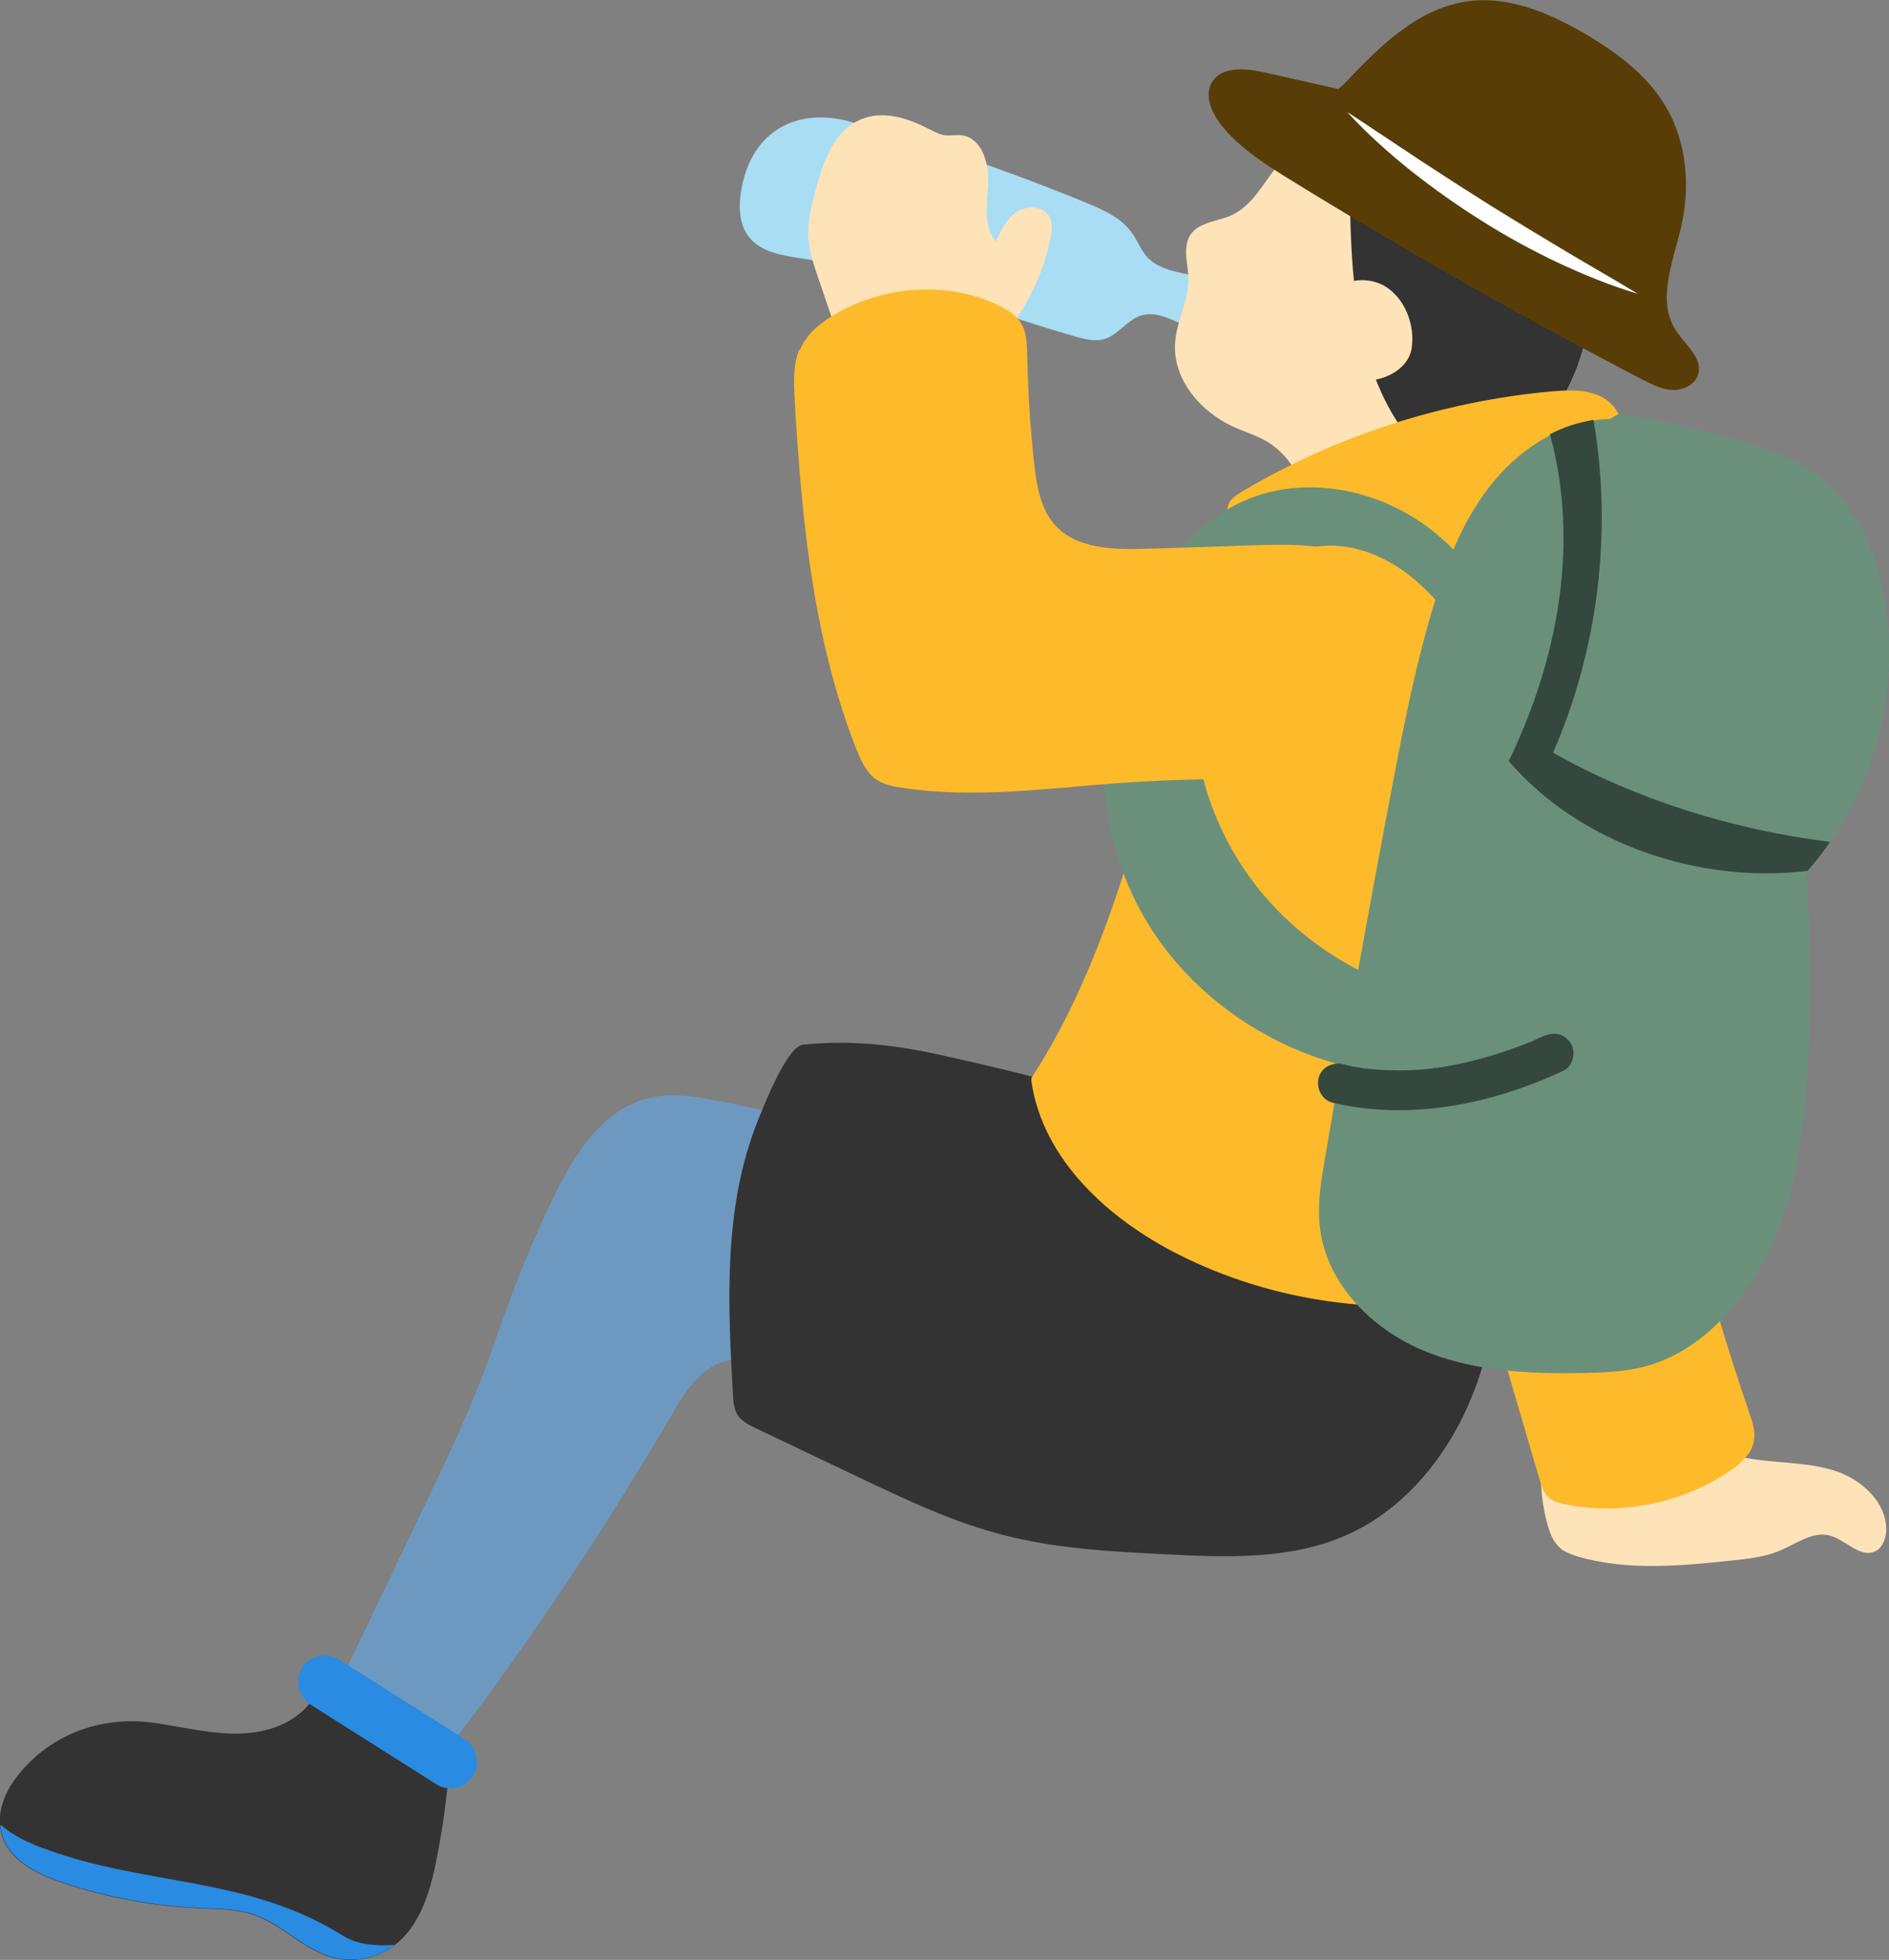 <?xml version="1.0" encoding="UTF-8"?>
<svg xmlns="http://www.w3.org/2000/svg" viewBox="0 0 55.44 57.5">
  <rect x="0" y="0" width="55.44" height="57.5" fill="#808080" stroke="none"/>
  <defs>
    <style>
      .cls-1, .cls-2 {
        fill: #fee3b8;
      }

      .cls-3 {
        fill: #fff;
      }

      .cls-4 {
        fill: #35483e;
      }

      .cls-5 {
        fill: #fdba2b;
      }

      .cls-6 {
        isolation: isolate;
      }

      .cls-7 {
        fill: #6a907c;
      }

      .cls-8 {
        fill: #333;
      }

      .cls-2, .cls-9 {
        mix-blend-mode: multiply;
      }

      .cls-9 {
        opacity: .5;
      }

      .cls-10 {
        fill: #a9ddf3;
      }

      .cls-11 {
        fill: #298be2;
      }

      .cls-12 {
        fill: #6d99c0;
      }

      .cls-13 {
        fill: #583e06;
      }
    </style>
  </defs>
  <g class="cls-6">
    <g id="_イラスト" data-name="イラスト">
      <g>
        <g>
          <g>
            <path class="cls-1" d="m45.27,42.5c-.1.73-.05,1.49.14,2.2.07.26.17.53.37.71.15.13.35.2.54.26,1.46.42,3.02.27,4.53.11.46-.05.94-.1,1.37-.28.48-.2.97-.58,1.48-.45.47.12.9.68,1.34.46.22-.11.31-.38.32-.63,0-.79-.68-1.43-1.42-1.7-.74-.26-1.55-.25-2.33-.35-.78-.1-1.61-.35-2.07-.99l-4.26.64Z"/>
            <path class="cls-2" d="m49.17,43.9c.31.22.66.28,1,.27.34,0,.69-.09,1.05-.16.18-.03.36-.07.54-.1.18-.03.37-.06.57-.06.2,0,.42.04.59.17.08.07.15.14.2.24.02.05.04.1.04.14,0,.05,0,.1,0,.14-.04-.19-.18-.3-.33-.36-.15-.06-.31-.06-.47-.03-.16.03-.34.08-.52.12-.18.04-.36.08-.54.12-.36.07-.74.13-1.14.08-.2-.02-.39-.09-.56-.18-.17-.1-.33-.23-.42-.39Z"/>
          </g>
          <path class="cls-5" d="m44.8,16.28c-.83.05-1.73.73-2.21,1.31-.72.86-.86,2.06-.94,3.18-.29,4.54.06,9.13,1.04,13.57.47,2.15,1.09,4.27,1.71,6.39.26.89.52,1.77.78,2.66.06.22.14.45.32.58.12.09.27.13.41.16,1.65.34,3.44-.02,4.84-.96.34-.23.67-.52.73-.92.04-.27-.05-.54-.14-.8-2.21-6.46-3.54-13.22-3.93-20.04-.05-.9-.09-1.82-.33-2.69-.23-.83-.76-1.86-1.55-2.28-.23-.12-.48-.17-.73-.15Z"/>
        </g>
        <g>
          <path class="cls-12" d="m22.46,40.17c-.43-.42-1.16-.35-1.65-.02-.49.33-.81.87-1.11,1.38-2.04,3.49-4.3,6.85-6.76,10.05-.14.19-.29.37-.49.49-.2.12-.44.14-.68.15-.97.01-1.94-.41-2.6-1.13l.06-.17c1.1-2.29,2.19-4.58,3.29-6.87.5-1.04,1-2.09,1.43-3.16.43-1.06.78-2.15,1.19-3.22.34-.87.71-1.73,1.12-2.57.6-1.24,1.43-2.55,2.76-2.88.71-.18,1.45-.04,2.17.1.95.19,1.89.4,2.83.62l-1.57,7.21Z"/>
          <g class="cls-9">
            <path class="cls-12" d="m20.6,39.54c-.2-.18-.4-.36-.6-.52-.21-.16-.42-.31-.64-.44-.44-.26-.91-.47-1.4-.61l.19-.29c.18.26.36.52.55.77.19.26.38.51.57.77-.28-.17-.53-.38-.77-.6-.24-.22-.46-.46-.66-.72-.06-.08-.05-.19.03-.26.04-.03.1-.05.15-.03h.01c.54.12,1.06.36,1.5.69.22.17.43.35.6.56.18.21.33.43.45.68Z"/>
            <path class="cls-12" d="m19.85,39.97c-.26.12-.54.18-.83.21-.28.03-.57.02-.85-.03-.28-.04-.56-.12-.82-.24-.26-.12-.51-.26-.72-.46.28.05.55.11.81.17.26.05.53.1.79.14.26.04.53.08.8.11.27.03.54.05.82.09Z"/>
          </g>
        </g>
        <g>
          <path class="cls-8" d="m9.52,49.34c-.18.3-.37.6-.62.84-.55.52-1.34.7-2.1.68-.75-.02-1.49-.2-2.24-.31-1.6-.24-3.19.35-4.15,1.69-.27.38-.45.85-.41,1.31.08.96,1.03,1.42,1.84,1.69,1.31.44,2.69.69,4.07.75.51.02,1.03.02,1.51.18.84.28,1.47,1.02,2.32,1.26.6.16,1.27.05,1.77-.31.8-.56,1.11-1.59,1.3-2.56.19-.95.32-1.92.39-2.88l-3.7-2.34Z"/>
          <path class="cls-11" d="m10,56.75c-2.73-1.69-5.71-1.43-8.57-2.47-.51-.17-1.02-.4-1.42-.75,0,0,0,0,0,.01.08.96,1.03,1.42,1.84,1.69,1.31.44,2.69.69,4.07.75.51.02,1.03.02,1.51.18.84.28,1.47,1.02,2.32,1.26.6.16,1.27.05,1.77-.31.02-.02.04-.03.07-.05-.56.03-1.1.01-1.59-.31Z"/>
          <path class="cls-11" d="m13.62,51.01c-1.08-.68-2.16-1.37-3.24-2.05l-.46-.29c-.34-.22-.87-.08-1.07.28-.2.38-.09.83.28,1.07,1.08.68,2.16,1.37,3.24,2.05.15.1.31.2.46.29.34.22.87.08,1.07-.28.2-.38.09-.83-.28-1.07h0Z"/>
        </g>
        <path class="cls-8" d="m43.85,36.18c-5.26-2.27-10.74-4.03-16.34-5.25-1.34-.29-2.59-.42-3.95-.28-.45.05-1.11,1.72-1.26,2.08-.37.89-.61,1.84-.74,2.8-.24,1.78-.15,3.58-.05,5.37.01.21.03.42.13.6.12.2.35.31.56.41.99.47,1.97.94,2.96,1.41,1.41.67,2.83,1.35,4.35,1.73,1.53.39,3.12.47,4.69.55,1.8.09,3.68.17,5.33-.57,1.53-.68,2.71-2.02,3.44-3.54.72-1.52,1.03-3.2,1.14-4.88l-.26-.44Z"/>
        <path class="cls-10" d="m23.39,3.54c-.78.22-1.36.84-1.59,1.81-.13.56-.16,1.22.22,1.65.36.41.95.49,1.49.58,2.77.42,5.38,1.53,8.07,2.3.26.07.53.14.79.08.44-.11.71-.59,1.14-.71.43-.12.87.13,1.28.3.41.17.98.23,1.23-.13.22-.32.05-.78-.26-1.02-.31-.24-.71-.31-1.08-.39-.38-.08-.78-.2-1.03-.49-.17-.19-.26-.45-.41-.66-.31-.46-.85-.7-1.36-.91-1.48-.61-2.98-1.16-4.5-1.65-.8-.26-1.61-.5-2.43-.73-.57-.16-1.1-.16-1.57-.03Z"/>
        <g>
          <path class="cls-1" d="m43.51,15.14c-.17-.35-.04-.78.19-1.09.23-.31.56-.54.85-.78,1.51-1.27,2.32-3.32,2.08-5.28-.24-1.96-1.51-3.76-3.28-4.63-1.44-.71-3.16-.68-4.46.32-.49.38-1.02.71-1.42,1.21-.41.51-.72,1.16-1.36,1.44-.4.17-.91.19-1.16.54-.26.37-.08.87-.07,1.32,0,.63-.34,1.21-.39,1.84-.09,1.08.74,2.06,1.73,2.5.33.15.68.25.99.44.99.61,1.24,1.91,1.84,2.91l4.46-.73Z"/>
          <path class="cls-8" d="m46.64,7.99c-.24-1.96-1.51-3.76-3.28-4.63-1.2-.59-2.6-.67-3.78-.1.11,3.5-.27,7.26,1.98,9.85.59.59,1.47.72,2.4.65.19-.18.4-.33.59-.5,1.51-1.27,2.32-3.32,2.08-5.28Z"/>
          <path class="cls-1" d="m39,8.7c.33-.5,1.07-.61,1.6-.33.52.29.82.89.85,1.49,0,.16,0,.33-.05.49-.12.38-.49.64-.87.75-.38.11-.79.09-1.19.05l-.34-2.45Z"/>
        </g>
        <g>
          <path class="cls-13" d="m39.27,2.61c-.73-.16-1.45-.33-2.18-.49-.54-.12-1.23-.18-1.52.29-.24.4,0,.91.28,1.27.55.68,1.31,1.16,2.06,1.62,3.36,2.07,6.8,4.02,10.3,5.84.28.14.57.29.88.3s.66-.15.75-.46c.14-.48-.38-.86-.65-1.28-.57-.86-.1-1.99.14-3,.29-1.22.18-2.56-.47-3.62-.55-.91-1.44-1.56-2.36-2.1-1.05-.61-2.24-1.11-3.44-.94-1.47.21-2.6,1.35-3.62,2.43l-.17.15Z"/>
          <path class="cls-3" d="m39.56,3.3c.71.46,1.4.93,2.1,1.39.7.46,1.4.91,2.1,1.35.71.44,1.42.87,2.14,1.3.72.43,1.44.84,2.17,1.28-.81-.24-1.59-.56-2.36-.92-.76-.36-1.51-.77-2.22-1.22-.72-.45-1.41-.94-2.07-1.46-.66-.53-1.29-1.09-1.86-1.71Z"/>
        </g>
        <g>
          <path class="cls-5" d="m36.1,15.4c-2.15,5.35-2.69,11.39-5.83,16.23v.09c.33,2.29,2.25,4.04,4.31,5.08,2.77,1.4,6.01,1.85,9.07,1.28.2-.04.41-.08.58-.21.28-.21.38-.57.45-.91.59-2.78.8-5.62,1.01-8.45.23-3.13.46-6.25.69-9.38.07-.89.14-1.81.55-2.61.22-.43.53-.8.72-1.25.19-.44.22-1-.1-1.36-.11-.12-.25-.23-.29-.39-.05-.24.17-.45.28-.67.21-.44-.1-.99-.54-1.21-.44-.22-.95-.2-1.44-.16-3.21.29-6.35,1.3-9.12,2.95-.15.09-.31.19-.38.35s-.03.39.13.44l-.09.18Z"/>
          <g class="cls-9">
            <path class="cls-5" d="m37.57,15.04c.83-.32,1.67-.6,2.51-.88.42-.14.84-.26,1.27-.4l1.27-.38c.43-.12.85-.24,1.28-.35.43-.1.87-.2,1.32-.25.11-.01.22-.02.34-.03.11,0,.24-.02.38.02.07.02.14.06.19.11.05.05.1.11.12.18.05.13.05.27.02.39-.03.12-.09.24-.18.33-.09.09-.19.15-.3.19-.22.08-.44.09-.66.1.22-.05.43-.1.62-.2.09-.05.18-.11.24-.19.06-.07.09-.17.1-.26.01-.09,0-.19-.04-.26-.04-.07-.1-.11-.17-.13-.08-.01-.17,0-.28.01-.11.01-.21.03-.32.05-.43.08-.85.18-1.27.3-.42.12-.85.24-1.27.37l-1.28.35c-.43.11-.85.23-1.28.33-.86.22-1.72.42-2.59.58Z"/>
            <path class="cls-5" d="m37.1,15.79c.77-.12,1.53-.21,2.3-.29.38-.05.76-.08,1.15-.13l1.15-.12,1.15-.12c.38-.03.77-.08,1.15-.11.77-.07,1.53-.14,2.31-.18-.75.2-1.51.35-2.27.48-.38.07-.76.12-1.15.17-.38.05-.77.09-1.15.14-.38.04-.77.07-1.15.1-.39.02-.77.05-1.16.06-.77.03-1.55.03-2.32,0Z"/>
          </g>
        </g>
        <path class="cls-7" d="m43.78,17.82c-.88-2.1-3.11-3.55-5.39-3.52-.64,0-1.28.13-1.87.39-.83.36-1.52.99-2.09,1.69-2.35,2.88-2.72,7.22-.89,10.46,1.83,3.24,5.74,5.16,9.42,4.63.06,0,.13-.02.18-.06.1-.08.11-.22.1-.34,0-.39-.02-.78-.02-1.17,0-.11,0-.24-.08-.32-.08-.1-.22-.13-.35-.15-1.99-.33-3.88-1.27-5.29-2.72-1.41-1.44-2.31-3.39-2.43-5.4-.04-.63,0-1.27.18-1.87.27-.95.88-1.79,1.61-2.45.4-.37.86-.69,1.38-.86,1.04-.33,2.19.04,3.06.7.87.66,1.5,1.57,2.12,2.46l.35-1.47Z"/>
        <g>
          <path class="cls-1" d="m29.12,10.2c.87-.87,1.47-2.01,1.71-3.22.04-.21.07-.43-.03-.62-.17-.32-.65-.34-.95-.15-.3.2-.47.54-.63.87-.37-.45-.25-1.12-.22-1.7.03-.59-.18-1.32-.76-1.41-.16-.02-.33.01-.49,0-.19-.02-.35-.12-.52-.2-.6-.31-1.31-.53-1.93-.28-.83.32-1.16,1.29-1.38,2.16-.12.45-.23.92-.19,1.38.03.37.15.73.27,1.08.26.76.52,1.53.78,2.29l4.36-.19Z"/>
          <path class="cls-5" d="m23.48,10.26c.17-.4.5-.75,1.13-1.1,1.42-.79,3.23-.91,4.7-.2.24.12.48.26.63.48.2.29.2.67.21,1.03.02,1.07.09,2.13.21,3.19.07.61.18,1.26.59,1.73.63.71,1.71.74,2.66.71,1.03-.03,2.07-.06,3.1-.1,1.21-.04,2.49-.06,3.55.51.27.14.52.33.67.59.13.24.17.52.2.79.09.76.18,1.53.07,2.29-.1.76-.42,1.52-1.02,2.01-.87.71-2.11.69-3.24.67-1.4-.02-2.8.02-4.2.12-2.09.16-4.21.45-6.28.13-.27-.04-.55-.1-.77-.26-.27-.2-.41-.52-.54-.83-.82-2.06-1.25-4.25-1.51-6.44-.13-1.13-.22-2.26-.29-3.39-.05-.83-.1-1.43.11-1.94Z"/>
          <g class="cls-9">
            <path class="cls-5" d="m30.45,16.05c-.97.06-1.93.2-2.86.43-.23.05-.44.14-.48.27-.02.06-.01.13.03.2.04.07.11.13.18.17.17.08.39.08.63.08h.73s.73.02.73.02h.36c.06,0,.12,0,.22.02.05.01.1.03.16.07.06.04.1.12.11.19.01.07,0,.12,0,.17-.01.04-.02.08-.03.11-.03.07-.06.13-.1.19-.07.12-.16.22-.24.31-.16.18-.33.36-.49.54-.66.71-1.33,1.42-2.03,2.1.58-.79,1.18-1.55,1.8-2.3.15-.19.31-.38.46-.56.07-.09.14-.18.19-.27.03-.05.05-.09.06-.14.02-.05.02-.1.02-.08,0,0,.01.03.02.03,0,0,0,0,0,0-.02,0-.08,0-.14,0h-.36s-.73,0-.73,0h-.73c-.12-.02-.25-.02-.38-.03-.13-.02-.28-.05-.41-.12-.14-.07-.26-.19-.33-.33-.08-.14-.1-.33-.03-.5.07-.17.22-.27.35-.33.13-.06.26-.09.39-.11.97-.18,1.96-.23,2.93-.13Z"/>
            <path class="cls-5" d="m32.49,17.31c-.31.3-.57.6-.84.92-.26.32-.54.64-.83.94-.29.3-.58.6-.89.89-.31.29-.62.56-.97.81.23-.36.48-.69.75-1.02.26-.33.54-.64.83-.94.29-.3.58-.6.89-.89.31-.28.66-.55,1.06-.71Z"/>
          </g>
        </g>
        <g>
          <path class="cls-7" d="m47.48,12.15c1.33.19,2.64.49,3.92.89.56.18,1.13.38,1.63.7,1.43.9,2.15,2.62,2.35,4.3.32,2.7-.56,5.52-2.36,7.57,0,0,.54,7.18-.84,10.5-.75,1.8-2.08,3.53-3.98,4-.55.13-1.12.16-1.69.17-1.63.03-3.3-.04-4.79-.68-1.49-.64-2.79-1.96-2.98-3.58-.08-.68.03-1.36.15-2.04.63-3.68,1.29-7.35,1.99-11.02.34-1.78.69-3.57,1.23-5.31.39-1.27.89-2.52,1.74-3.54s2.08-1.78,3.4-1.81l.24-.14Z"/>
          <g class="cls-9">
            <path class="cls-7" d="m46.56,23.3c-.22-.51-.34-1.07-.36-1.64-.02-.57.05-1.14.2-1.69.04-.14.09-.27.13-.41l.08-.2s.02-.04.03-.06c.01-.02.02-.04.04-.07.03-.04.06-.08.09-.12.04-.04.08-.08.15-.11.06-.03.16-.06.27-.04.05.01.09.03.13.06.04.03.07.06.09.1.05.07.06.14.07.19.01.11,0,.16,0,.23v.21c-.02.56-.07,1.11-.19,1.65-.09-.55-.15-1.09-.22-1.63l-.02-.2c0-.06-.02-.15-.02-.18,0-.02-.01-.02,0,0,0,0,.01.02.02.03,0,0,.02.01.04.02.04,0,.07,0,.07,0,0,0,0,0-.01.02,0,.01-.02.03-.03.04,0,0,0,.02-.01.03v.03s-.08.19-.08.19c-.04.13-.08.25-.12.38-.15.51-.24,1.03-.3,1.56-.06.53-.06,1.07-.05,1.63Z"/>
            <path class="cls-7" d="m48.16,23.88c.01-.39.07-.76.13-1.12.06-.37.13-.73.21-1.09.08-.36.17-.72.27-1.07.1-.36.22-.71.37-1.07.06.38.06.76.03,1.14-.03.38-.09.75-.17,1.12-.08.37-.19.73-.33,1.08-.14.35-.3.69-.52,1.01Z"/>
            <path class="cls-7" d="m50.82,24.93c-.29-.51-.53-1.05-.71-1.61-.18-.57-.29-1.17-.27-1.78,0-.08,0-.15.01-.23,0-.08.01-.15.03-.23l.02-.11s0-.04.01-.07c0-.03.01-.05.02-.08.02-.05.04-.11.09-.17.04-.06.12-.13.24-.15.06,0,.11,0,.17.01.05.02.1.05.14.08.07.06.1.13.12.18.02.05.03.09.04.12l.03.1c.04.14.08.28.12.42.15.56.28,1.13.36,1.72-.29-.52-.53-1.05-.75-1.59-.06-.13-.11-.27-.16-.4l-.04-.1s-.02-.07-.03-.08c0-.02-.02-.02,0,0,0,0,.02.02.04.02.02,0,.04,0,.06,0,.05,0,.07-.03.07-.03,0,0,0,.01,0,.03,0,0,0,.02,0,.03,0,0,0,.02,0,.04v.1c-.03.14-.04.27-.04.41-.02.55.05,1.11.15,1.67.1.56.23,1.13.32,1.71Z"/>
            <path class="cls-7" d="m51.91,25.25c.04-.38.12-.75.22-1.1.09-.36.2-.71.32-1.06.12-.35.25-.69.39-1.03.15-.34.3-.68.5-1.01,0,.39-.04.76-.11,1.13-.07.37-.17.73-.29,1.08-.12.35-.26.7-.43,1.03-.17.33-.36.66-.6.96Z"/>
          </g>
          <g class="cls-9">
            <path class="cls-7" d="m44.29,22.34c2.07,2.41,5.56,3.61,8.77,3.22,1.77-2.04,2.64-4.84,2.32-7.52-.2-1.68-.92-3.4-2.35-4.3-.5-.32-1.06-.52-1.63-.7-1.28-.4-2.59-.7-3.92-.89l-.24.14c-.61.01-1.2.18-1.74.46.88,3.24.22,6.63-1.21,9.59Z"/>
          </g>
          <path class="cls-4" d="m46.77,12.32c-.45.07-.88.21-1.28.42.88,3.24.22,6.63-1.21,9.59,2.07,2.41,5.56,3.61,8.77,3.22.24-.27.46-.56.66-.85-2.81-.35-5.68-1.23-8.13-2.62,1.32-3.01,1.75-6.47,1.19-9.75Z"/>
          <g class="cls-9">
            <path class="cls-7" d="m41.11,32.13c-.19.52-.37,1.03-.51,1.55-.07.26-.13.52-.18.78-.05.26-.1.53-.13.79-.02.13-.03.27-.04.4v.1s-.01.05-.01.08c0,.05.01.1.02.14.02.04.02.03.01.03,0,0,0,0,.01,0,.01,0,.03-.01.05-.03.1-.07.21-.14.31-.22.39-.34.68-.8.82-1.33.02.56-.21,1.13-.61,1.55-.1.11-.21.2-.33.29-.03.02-.07.05-.13.07-.05.02-.13.03-.19.02-.07-.01-.14-.05-.18-.09-.05-.04-.08-.09-.1-.14-.04-.09-.06-.18-.06-.26,0-.04,0-.09,0-.13v-.1c.02-.14.03-.28.05-.42.07-.55.21-1.1.41-1.62.2-.52.46-1.02.8-1.46Z"/>
            <path class="cls-7" d="m42.34,31.95c.12.3.19.61.26.91.06.31.11.62.15.92.04.31.06.62.07.93,0,.31,0,.63-.04.95-.12-.3-.19-.61-.26-.91-.06-.31-.11-.62-.15-.93-.04-.31-.06-.62-.07-.94,0-.31,0-.63.04-.95Z"/>
            <path class="cls-7" d="m43.97,31.6c.12.44.23.87.38,1.29.15.41.32.81.55,1.17.12.18.24.35.39.5.07.08.15.15.23.22.01.01.02.02.01.01-.01,0-.03,0-.05.01-.02.03,0,0,.01-.03,0-.02,0-.04,0-.05v-.08s0-.16,0-.16c0-.11-.01-.22-.03-.33-.03-.22-.08-.44-.14-.66.14.18.24.39.32.61.04.11.07.22.1.34.01.06.02.12.03.17v.09s.02.08.01.11c0,.04-.01.08-.03.12-.02.04-.05.1-.11.14-.06.04-.14.05-.21.04-.07-.02-.11-.04-.14-.06-.1-.08-.19-.14-.28-.23-.18-.16-.33-.35-.46-.55-.26-.4-.43-.85-.52-1.3-.09-.45-.12-.91-.08-1.37Z"/>
          </g>
          <g class="cls-9">
            <path class="cls-7" d="m46.11,38.83c1.04-2.6,1.04-5.58-.52-7.92-1.88.88-4.23,1.39-6.33.88-.13.72-.25,1.45-.37,2.17-.11.67-.23,1.36-.15,2.04.19,1.62,1.49,2.94,2.98,3.58.97.42,2.02.59,3.08.66.61-.29,1.1-.72,1.31-1.41Z"/>
          </g>
          <path class="cls-4" d="m45.29,30.4c-.11.05-.23.1-.35.16-.06.03-.07.03-.01,0-.03.01-.07.03-.1.04-.05.02-.1.04-.15.06-.24.09-.49.18-.74.26-.51.16-1.04.29-1.57.38-.07.01-.13.02-.2.03-.07,0-.07.01-.01,0-.03,0-.06,0-.08.01-.13.02-.26.03-.4.04-.26.02-.53.03-.79.02-.26,0-.52-.02-.78-.05-.03,0-.06,0-.08-.01.06,0,.06,0-.01,0-.06-.01-.13-.02-.19-.03-.14-.02-.27-.05-.41-.09-.3-.07-.65.09-.72.41-.07.3.09.64.41.72,2.28.54,4.69.04,6.78-.94.28-.13.37-.55.21-.8-.18-.29-.5-.35-.8-.21h0Z"/>
        </g>
      </g>
    </g>
  </g>
</svg>